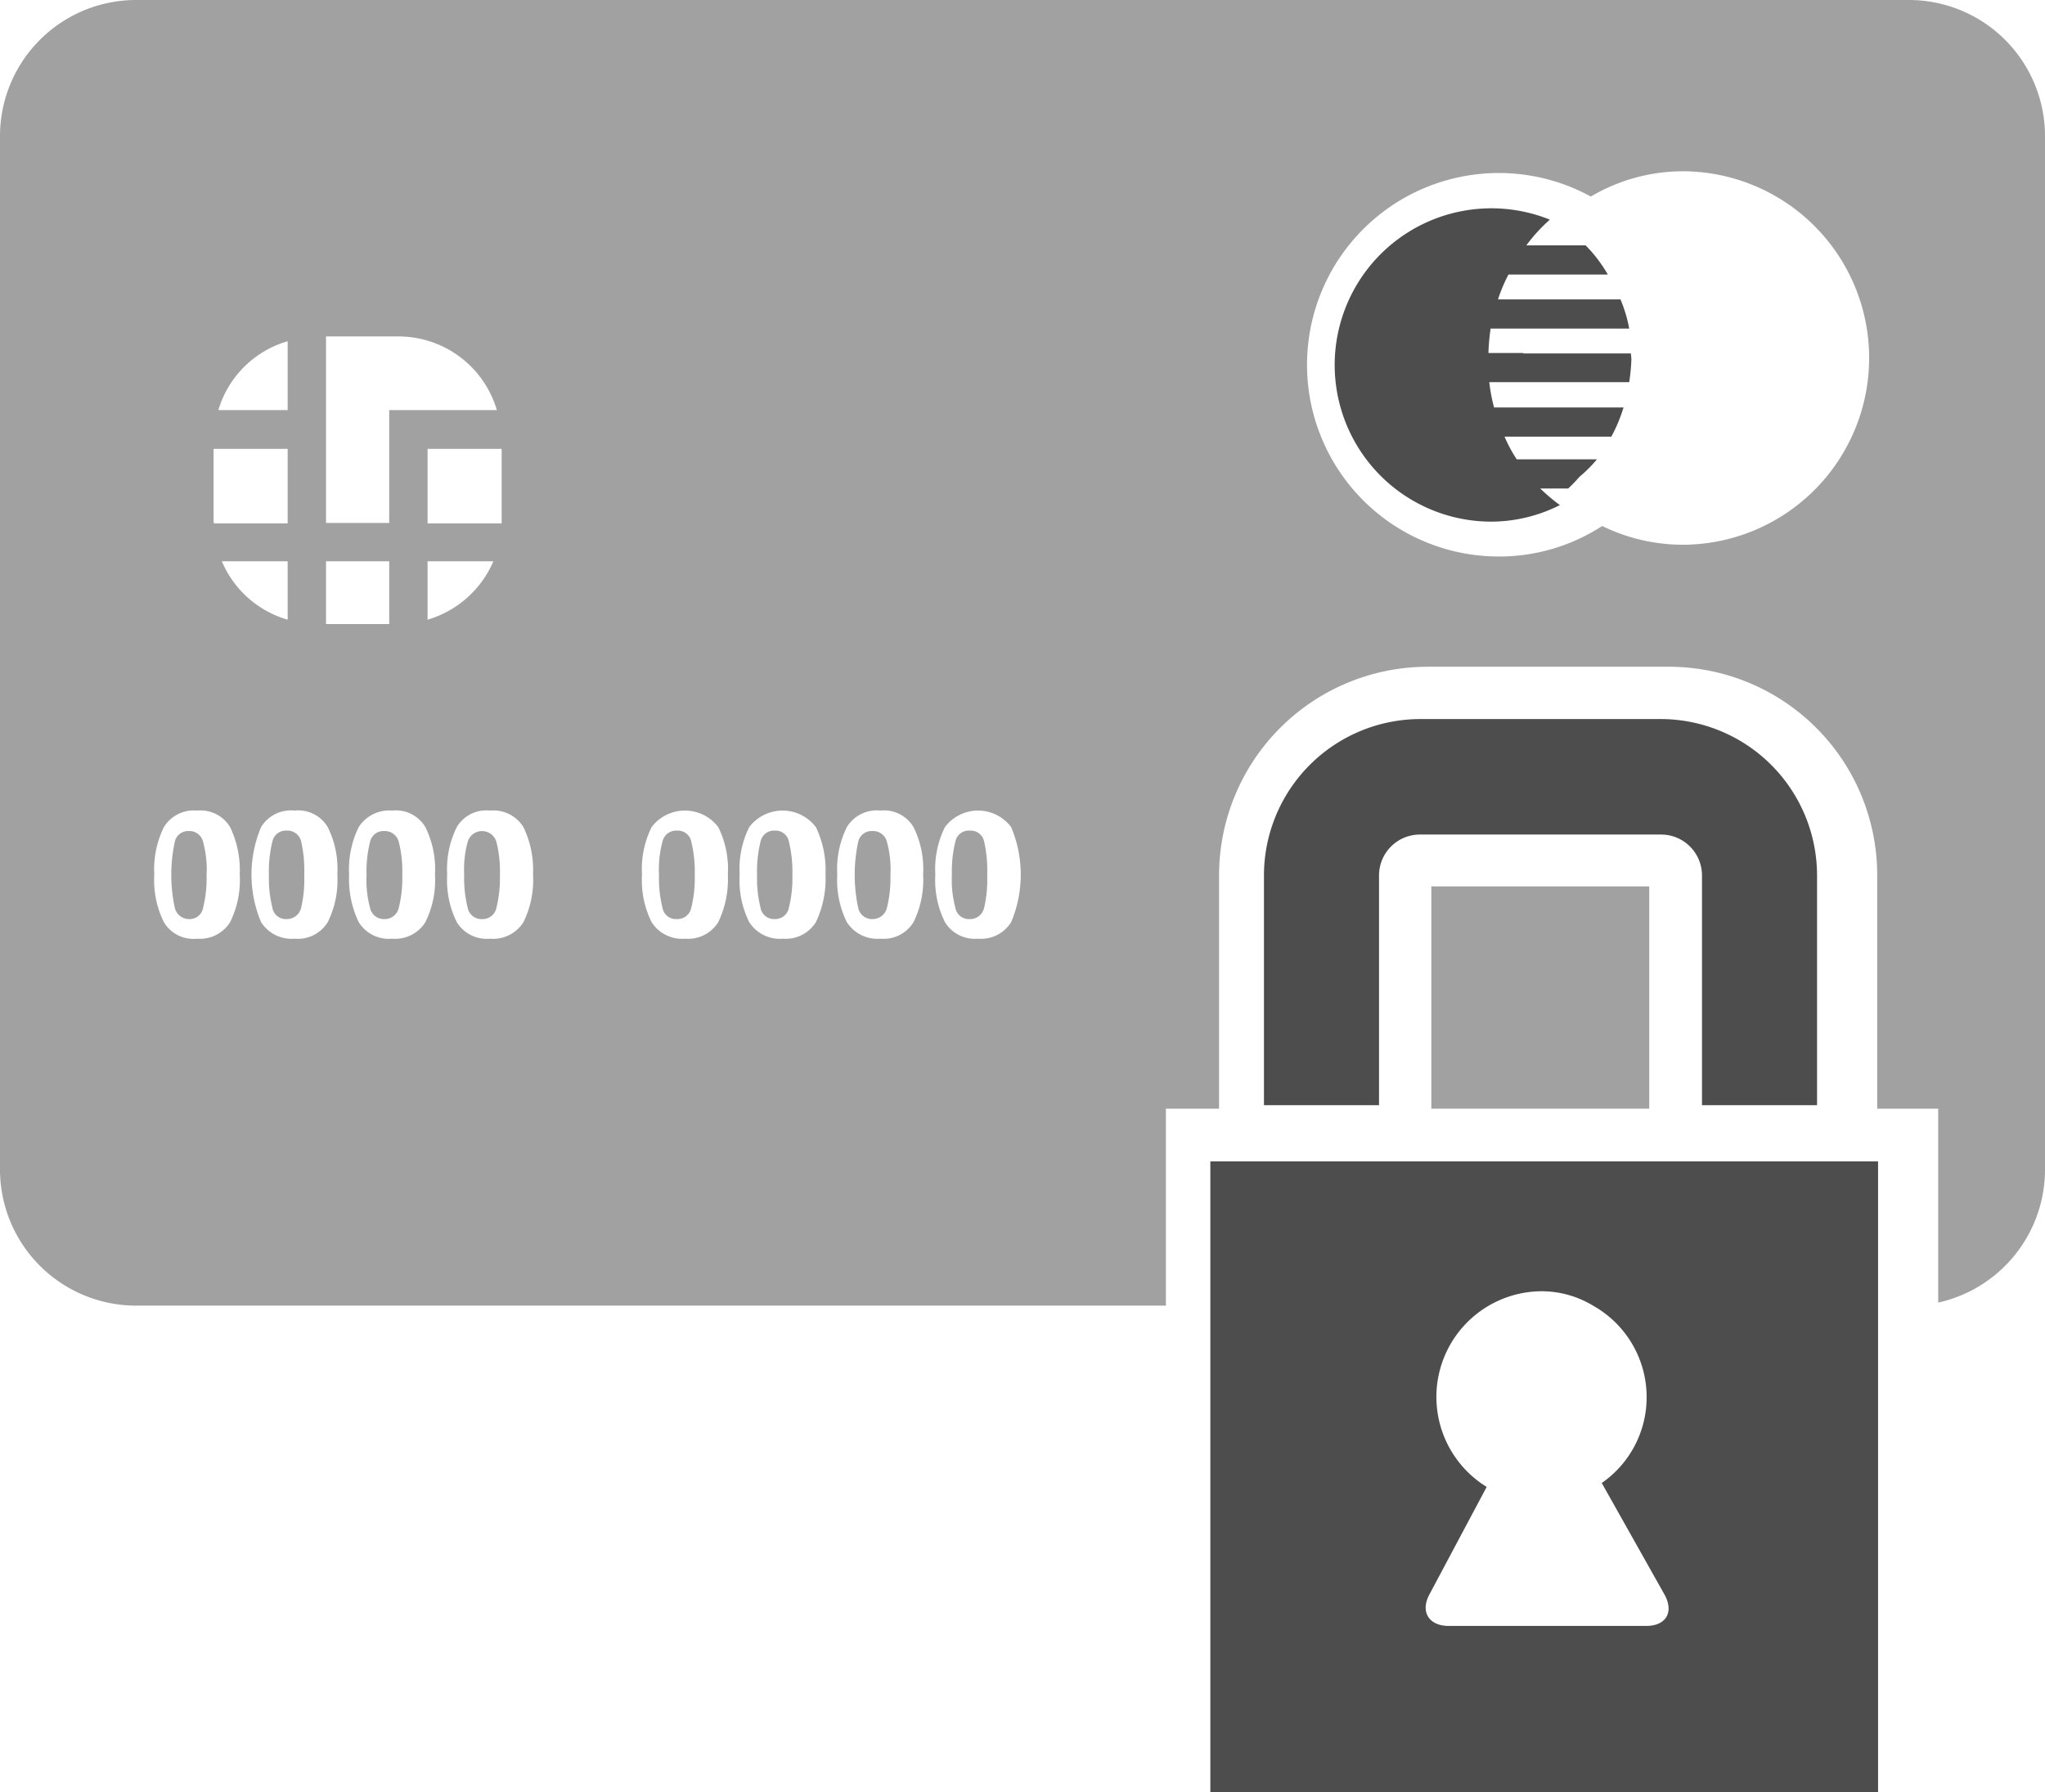 <svg xmlns="http://www.w3.org/2000/svg" viewBox="0 0 46.92 41.13">
  <g>
    <path d="M8.12,24.495a.314.314,0,0,0-.33.25,2.855,2.855,0,0,0-.08.77,2.791,2.791,0,0,0,.08.75.313.313,0,0,0,.33.26.337.337,0,0,0,.33-.26,2.87,2.87,0,0,0,.07-.75,2.991,2.991,0,0,0-.07-.77.321.321,0,0,0-.33-.25Z" transform="translate(-1.54 -5.435)" style="fill: #a1a1a1"/>
    <path d="M8.19,30.975l-.1.02a.929.929,0,0,0-.21.06.214.214,0,0,0-.11.19.194.194,0,0,0,.07.17.254.254,0,0,0,.16.05.439.439,0,0,0,.27-.09.339.339,0,0,0,.13-.31v-.17a.18.18,0,0,1-.09.04.19.19,0,0,1-.12.04Z" transform="translate(-1.54 -5.435)"/>
    <path d="M12.6,26.525a.322.322,0,0,0,.33-.26,2.844,2.844,0,0,0,.08-.75,2.771,2.771,0,0,0-.08-.76.343.343,0,0,0-.66,0,2.424,2.424,0,0,0-.08.76,2.791,2.791,0,0,0,.08.75.322.322,0,0,0,.33.26Z" transform="translate(-1.54 -5.435)" style="fill: #a1a1a1"/>
    <path d="M12.86,30.345a.334.334,0,0,0-.27.1.422.422,0,0,0-.12.27h.78a.38.38,0,0,0-.12-.27.394.394,0,0,0-.27-.1Z" transform="translate(-1.54 -5.435)"/>
    <path d="M17.07,24.495a.321.321,0,0,0-.33.25,2.496,2.496,0,0,0-.08.77,2.791,2.791,0,0,0,.08.75.313.313,0,0,0,.33.26.322.322,0,0,0,.33-.26,2.791,2.791,0,0,0,.08-.75,2.907,2.907,0,0,0-.08-.77.314.314,0,0,0-.33-.25Z" transform="translate(-1.54 -5.435)" style="fill: #a1a1a1"/>
    <path d="M21.56,26.525a.337.337,0,0,0,.33-.26,2.844,2.844,0,0,0,.08-.75,2.424,2.424,0,0,0-.08-.76.323.323,0,0,0-.33-.25.314.314,0,0,0-.33.25,3.603,3.603,0,0,0,0,1.51.322.322,0,0,0,.33.26Z" transform="translate(-1.54 -5.435)" style="fill: #a1a1a1"/>
    <path d="M10.36,26.525a.329.329,0,0,0,.33-.26,2.844,2.844,0,0,0,.08-.75,2.771,2.771,0,0,0-.08-.76.331.331,0,0,0-.33-.25.314.314,0,0,0-.33.25,2.771,2.771,0,0,0-.08.76,2.433,2.433,0,0,0,.08.75.322.322,0,0,0,.33.26Z" transform="translate(-1.54 -5.435)" style="fill: #a1a1a1"/>
    <path d="M5.88,26.525a.312.312,0,0,0,.32-.26,2.844,2.844,0,0,0,.08-.75,2.424,2.424,0,0,0-.08-.76.32.32,0,0,0-.32-.25.314.314,0,0,0-.33.25,3.603,3.603,0,0,0,0,1.51.337.337,0,0,0,.33.26Z" transform="translate(-1.54 -5.435)" style="fill: #a1a1a1"/>
    <path d="M34.38,30.875h5v-5.1h-5v5.1Z" transform="translate(-1.54 -5.435)" style="fill: #a1a1a1"/>
    <path d="M23.79,24.495a.314.314,0,0,0-.33.25,2.855,2.855,0,0,0-.08.77,2.433,2.433,0,0,0,.08.75.313.313,0,0,0,.33.26.329.329,0,0,0,.33-.26,2.869,2.869,0,0,0,.07-.75,2.99,2.99,0,0,0-.07-.77.314.314,0,0,0-.33-.25Z" transform="translate(-1.54 -5.435)" style="fill: #a1a1a1"/>
    <path d="M19.32,24.495a.314.314,0,0,0-.33.25,2.855,2.855,0,0,0-.08.77,2.791,2.791,0,0,0,.08.75.313.313,0,0,0,.33.26.319.319,0,0,0,.32-.26,2.791,2.791,0,0,0,.08-.75,2.907,2.907,0,0,0-.08-.77.31.31,0,0,0-.32-.25Z" transform="translate(-1.54 -5.435)" style="fill: #a1a1a1"/>
    <path d="M23.77,30.345" transform="translate(-1.54 -5.435)"/>
    <g>
      <path d="M19.1,30.975l-.1.02a1.424,1.424,0,0,0-.21.06.214.214,0,0,0-.11.19.22.22,0,0,0,.06.17.277.277,0,0,0,.16.05.439.439,0,0,0,.27-.09.392.392,0,0,0,.13-.31v-.17a.18.18,0,0,1-.09.04.16.16,0,0,1-.11.04Z" transform="translate(-1.54 -5.435)"/>
      <path d="M48.46,32.255V8.575a3.124,3.124,0,0,0-3.1-3.14H4.64a3.124,3.124,0,0,0-3.1,3.14v23.68a3.124,3.124,0,0,0,3.1,3.14H28.29v-4.52h1.22v-5.36a4.788,4.788,0,0,1,4.79-4.78h5.53a4.78,4.78,0,0,1,4.78,4.78v5.36h1.4v4.45a3.128,3.128,0,0,0,2.45-3.07Zm-23.72-5.66a.815.815,0,0,1-.76.38.804.804,0,0,1-.76-.38,2.166,2.166,0,0,1-.22-1.09,2.166,2.166,0,0,1,.22-1.09.95.95,0,0,1,1.52,0,2.81,2.81,0,0,1,0,2.18Zm-5.24.38a.831.831,0,0,1-.77-.38,2.166,2.166,0,0,1-.22-1.09,2.166,2.166,0,0,1,.22-1.09.96.96,0,0,1,1.53,0,2.278,2.278,0,0,1,.22,1.09,2.307,2.307,0,0,1-.22,1.09.815.815,0,0,1-.76.38Zm1.25-1.47a2.166,2.166,0,0,1,.22-1.09.802.802,0,0,1,.77-.38.786.786,0,0,1,.76.38,2.166,2.166,0,0,1,.22,1.09,2.191,2.191,0,0,1-.22,1.09.804.804,0,0,1-.76.38.831.831,0,0,1-.77-.38,2.165,2.165,0,0,1-.22-1.09Zm-2.73,1.09a.815.815,0,0,1-.76.38.831.831,0,0,1-.77-.38,2.166,2.166,0,0,1-.22-1.09,2.166,2.166,0,0,1,.22-1.09.96.96,0,0,1,1.53,0,2.166,2.166,0,0,1,.22,1.09,2.279,2.279,0,0,1-.22,1.09Zm-8.96,0a.804.804,0,0,1-.76.38.831.831,0,0,1-.77-.38,2.81,2.81,0,0,1,0-2.18.802.802,0,0,1,.77-.38.786.786,0,0,1,.76.38,2.166,2.166,0,0,1,.22,1.09,2.166,2.166,0,0,1-.22,1.09Zm-2.62-9.19v-1.67h1.7v1.71H6.45c0-.02-.01-.03-.01-.04Zm6.61,0v.04h-1.7v-1.71h1.7Zm-1.7.91h1.51a2.372,2.372,0,0,1-1.51,1.34Zm-.44-3.47h-.44v2.59H9.02v-4.28h1.67a2.355,2.355,0,0,1,2.25,1.69Zm-2.77,0H6.55a2.336,2.336,0,0,1,1.59-1.58Zm0,3.47v1.34a2.346,2.346,0,0,1-1.51-1.34Zm.88,0h1.45v1.44H9.02Zm1.52,5.72a.786.786,0,0,1,.76.38,2.166,2.166,0,0,1,.22,1.09,2.166,2.166,0,0,1-.22,1.09.815.815,0,0,1-.76.38.812.812,0,0,1-.77-.38,2.278,2.278,0,0,1-.22-1.09,2.191,2.191,0,0,1,.22-1.09.831.831,0,0,1,.77-.38Zm-4.48,0a.796.796,0,0,1,.76.38,2.278,2.278,0,0,1,.22,1.09,2.166,2.166,0,0,1-.22,1.09.815.815,0,0,1-.76.38.786.786,0,0,1-.76-.38,2.166,2.166,0,0,1-.22-1.09,2.191,2.191,0,0,1,.22-1.09.804.804,0,0,1,.76-.38Zm5.74,1.47a2.166,2.166,0,0,1,.22-1.09.786.786,0,0,1,.76-.38.812.812,0,0,1,.77.38,2.278,2.278,0,0,1,.22,1.09,2.191,2.191,0,0,1-.22,1.09.821.821,0,0,1-.77.38.804.804,0,0,1-.76-.38,2.166,2.166,0,0,1-.22-1.09Zm28.34-7.57a4.219,4.219,0,0,1-1.84-.43,4.333,4.333,0,0,1-2.36.7,4.4,4.4,0,1,1,2.1-8.26,4.16,4.16,0,0,1,2.1-.58,4.285,4.285,0,1,1,0,8.57Z" transform="translate(-1.54 -5.435)" style="fill: #a1a1a1"/>
    </g>
    <path d="M36.49,13.535h-.8a5.069,5.069,0,0,1,.05-.56h3.18a3.219,3.219,0,0,0-.2-.67H35.91a3.609,3.609,0,0,1,.24-.57h2.28a3.298,3.298,0,0,0-.51-.67H36.56a3.783,3.783,0,0,1,.54-.59,3.595,3.595,0,1,0-1.35,6.93,3.507,3.507,0,0,0,1.58-.38,4.107,4.107,0,0,1-.45-.38h.64a3.308,3.308,0,0,0,.26-.27,3.022,3.022,0,0,0,.4-.4H36.34a3.247,3.247,0,0,1-.28-.52h2.45a3.634,3.634,0,0,0,.28-.67H35.82a3.713,3.713,0,0,1-.11-.58h3.21a4.365,4.365,0,0,0,.05-.52c0-.05-.01-.1-.01-.14H36.49Z" transform="translate(-1.54 -5.435)" style="fill: #4d4d4d"/>
    <path d="M43.23,30.795v-5.27a3.591,3.591,0,0,0-3.58-3.59H34.12a3.591,3.591,0,0,0-3.58,3.59v5.27h2.64v-5.27a.939.939,0,0,1,.94-.94h5.53a.939.939,0,0,1,.94.94v5.27Z" transform="translate(-1.54 -5.435)" style="fill: #4d4d4d"/>
    <path d="M29.31,33.805v12.76H44.63V32.085H29.31Zm10.01,3.69a2.392,2.392,0,0,1-1.03,1.97l1.44,2.56c.22.4.04.72-.42.72H34.78c-.46,0-.66-.33-.44-.73l1.31-2.46a2.425,2.425,0,0,1,1.25-4.49,2.287,2.287,0,0,1,1.19.33,2.406,2.406,0,0,1,1.23,2.1Z" transform="translate(-1.54 -5.435)" style="fill: #4d4d4d"/>
  </g>
</svg>
